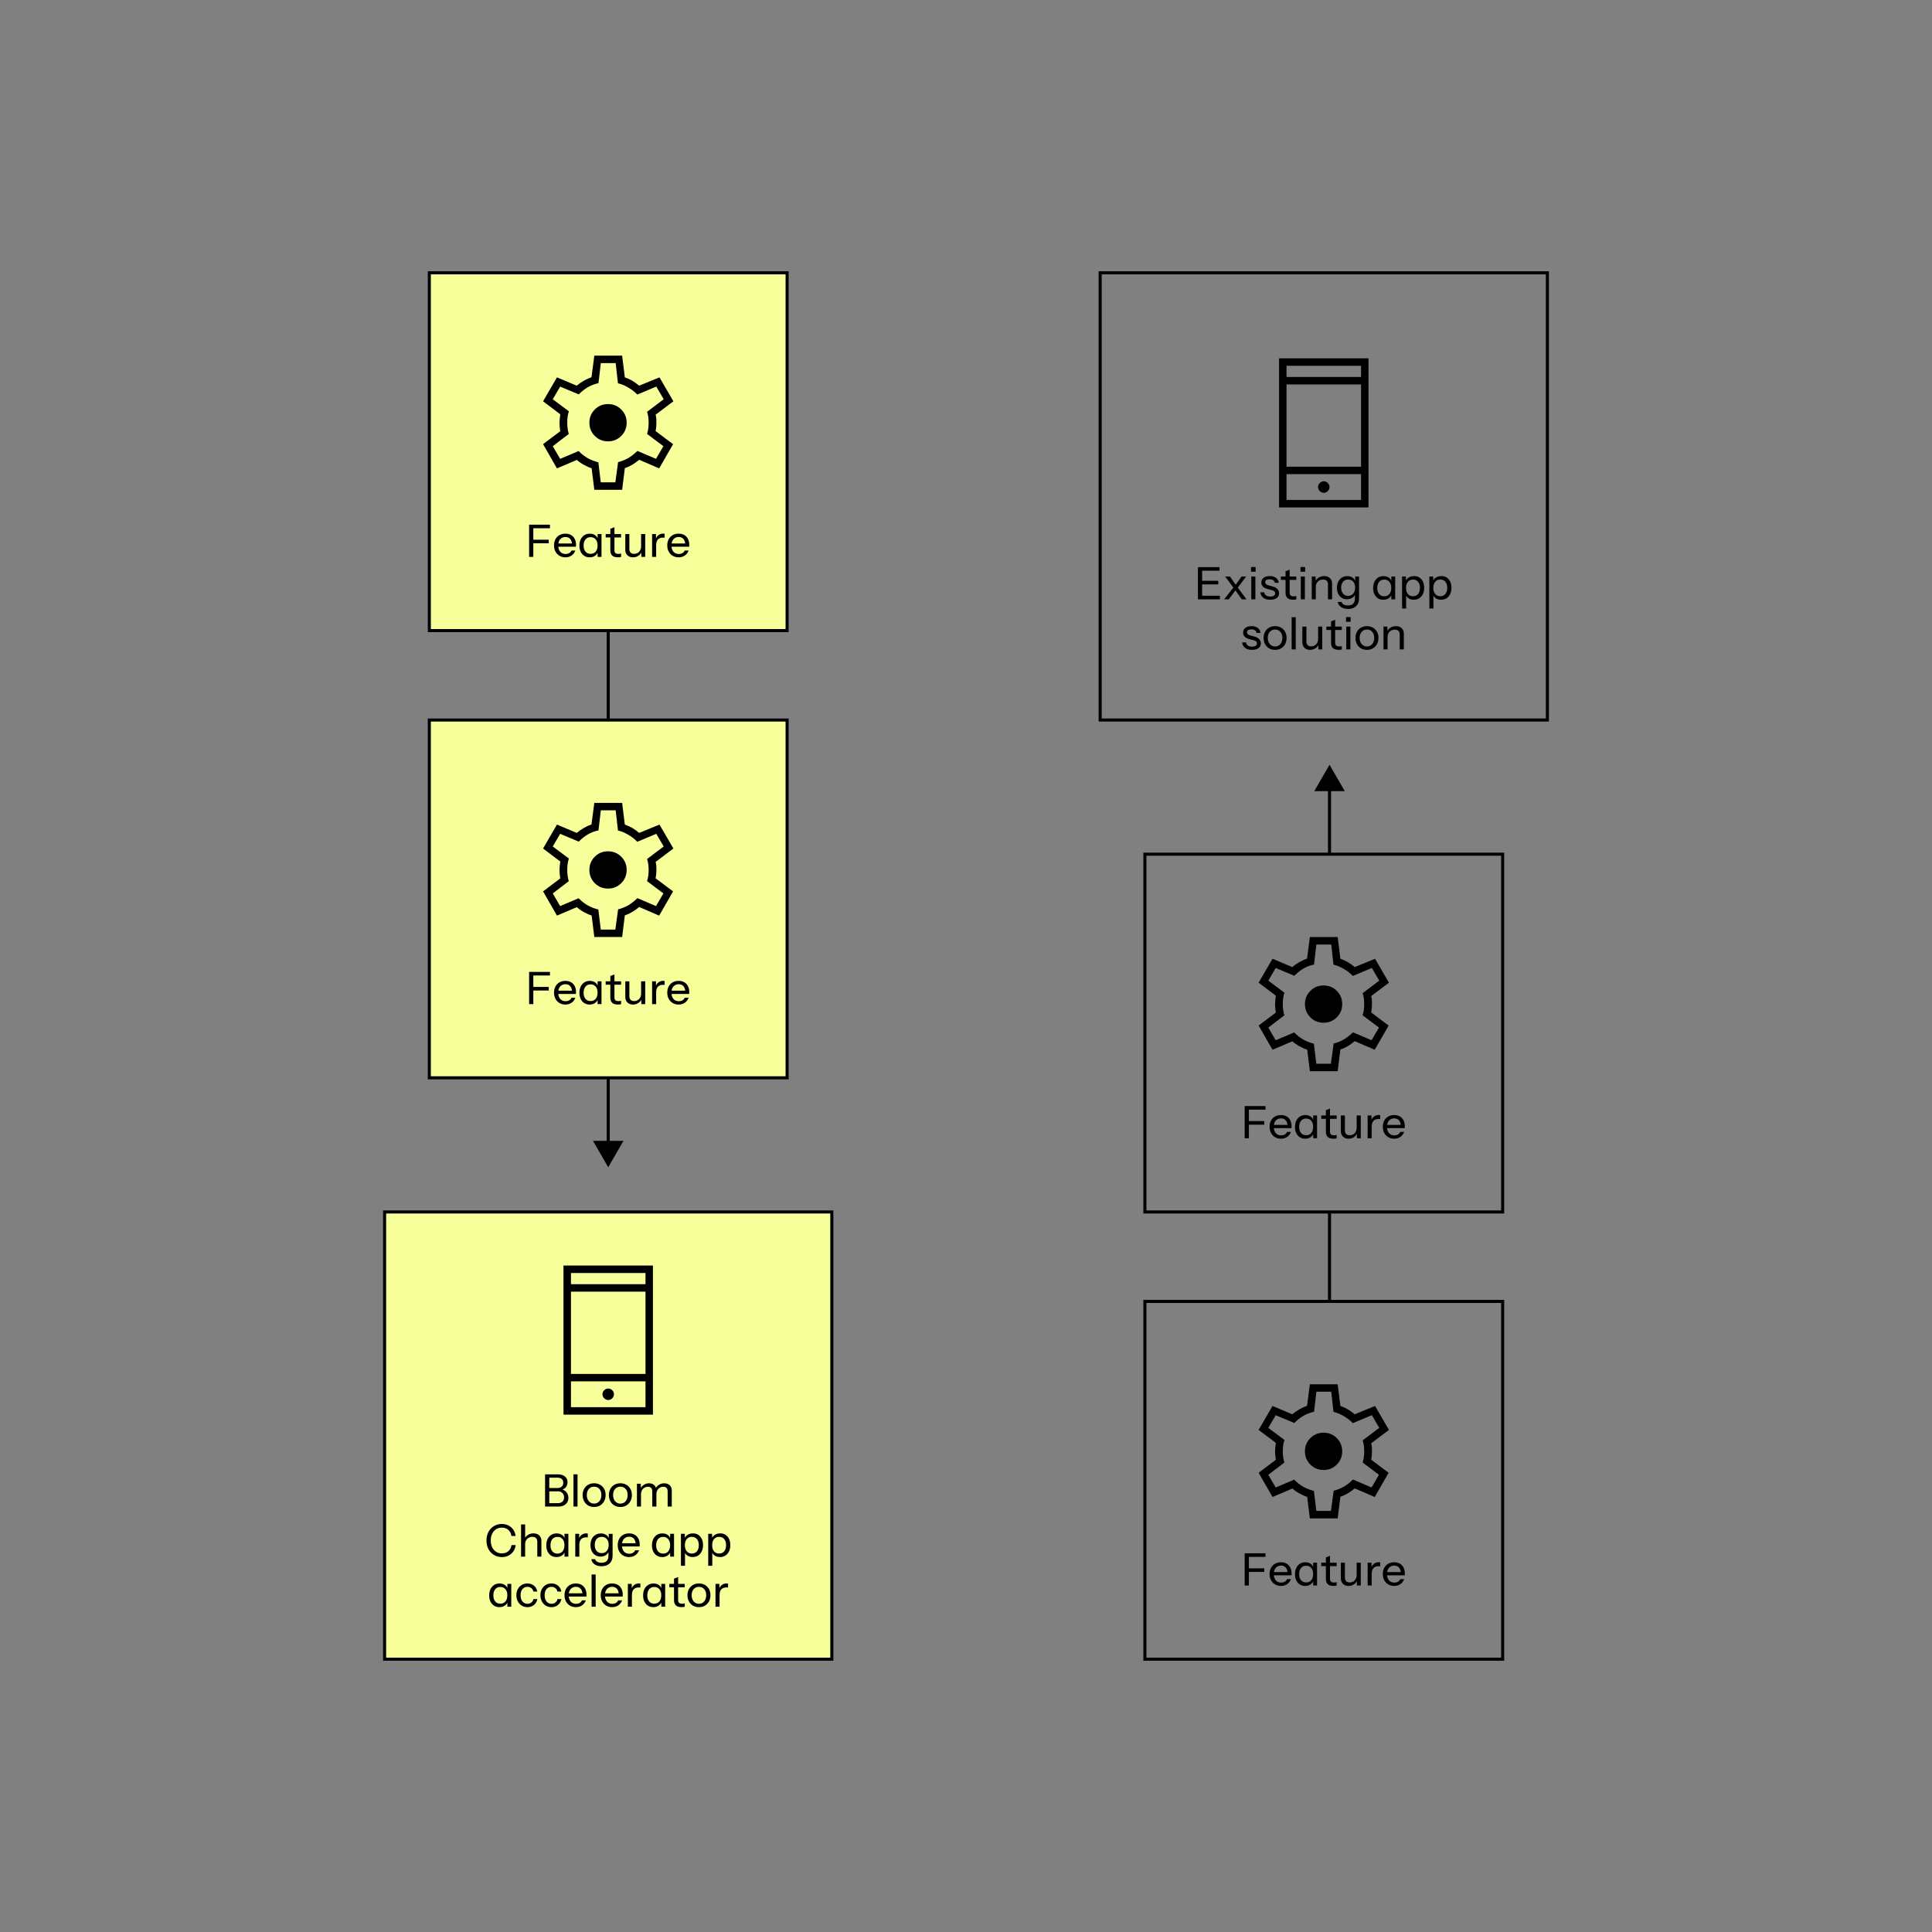 <?xml version="1.0" encoding="UTF-8"?>
<svg xmlns="http://www.w3.org/2000/svg" id="Layer_1" viewBox="0 0 1080 1080">
  <rect x="0" y="0" width="1080" height="1080" fill="#808080" stroke="none"/>
  <defs>
    <style>.cls-1,.cls-2{fill:none;}.cls-2,.cls-3{stroke:#000;stroke-miterlimit:10;stroke-width:1.71px;}.cls-3{fill:#f6ff99;}</style>
  </defs>
  <rect class="cls-3" x="240" y="402.5" width="200" height="200"></rect>
  <rect class="cls-2" x="615" y="152.5" width="250" height="250"></rect>
  <path d="M715,283.64v-83.33h50v83.33h-50ZM719.17,265.05v14.42h41.67v-14.42h-41.67ZM740,275.47c.86,0,1.61-.32,2.25-.96.64-.64.96-1.39.96-2.25s-.32-1.61-.96-2.25c-.64-.64-1.39-.96-2.25-.96s-1.61.32-2.25.96c-.64.64-.96,1.39-.96,2.25s.32,1.61.96,2.25c.64.64,1.39.96,2.25.96ZM719.17,260.89h41.67v-45.99h-41.67s0,45.99,0,45.99ZM719.17,210.73h41.67v-6.25h-41.67v6.25ZM719.17,265.05v14.42-14.42ZM719.17,210.73v-6.25,6.25Z"></path>
  <rect class="cls-1" x="690" y="191.97" width="100" height="100"></rect>
  <path d="M669.65,335.03v-18h2.35v18h-2.35ZM670.83,319.03v-2h10.88v2h-10.88ZM670.83,326.68v-2h10.2v2h-10.2ZM670.83,335.03v-2h11.1v2h-11.1Z"></path>
  <path d="M691.1,329.35l-4.2,5.68h-2.57l5.67-7.3,1.1,1.62ZM694.15,335.03l-4.15-5.88-5.12-6.88h2.65l3.8,5.4,5.45,7.35h-2.62ZM690.15,327.73l3.9-5.45h2.55l-5.27,7.02-1.18-1.58Z"></path>
  <path d="M699.33,319.58v-2.62h2.57v2.62h-2.57ZM699.48,335.03v-12.75h2.28v12.75h-2.28Z"></path>
  <path d="M710.05,335.28c-1.62,0-2.9-.37-3.86-1.1-.96-.73-1.5-1.76-1.64-3.08h2.17c.1.77.44,1.35,1.03,1.76.58.41,1.37.61,2.35.61.87,0,1.54-.16,2.01-.48.47-.32.71-.77.71-1.35,0-.4-.14-.75-.41-1.05-.27-.3-.8-.55-1.59-.75l-2.05-.52c-1.23-.3-2.15-.76-2.76-1.39-.61-.62-.91-1.39-.91-2.29,0-1.12.42-2,1.26-2.65.84-.65,1.99-.97,3.44-.97s2.6.33,3.49,1,1.4,1.59,1.51,2.77h-2.17c-.12-.63-.42-1.12-.91-1.46-.49-.34-1.15-.51-1.99-.51-.78,0-1.39.14-1.83.42-.43.28-.65.69-.65,1.23,0,.42.16.77.47,1.06.32.29.84.54,1.58.74l2.05.55c1.2.3,2.11.78,2.73,1.45.62.67.92,1.46.92,2.38,0,1.15-.44,2.04-1.31,2.67-.88.63-2.09.95-3.64.95Z"></path>
  <path d="M716.03,324.18v-1.9h8.6v1.9h-8.6ZM722.8,335.25c-1.45,0-2.51-.33-3.17-1-.67-.67-1-1.64-1-2.92v-12l2.3-.88v12.88c0,.7.18,1.21.54,1.54.36.32.94.49,1.74.49.32,0,.6-.02.84-.06.24-.04.44-.1.59-.16v1.88c-.17.08-.41.15-.74.19s-.69.06-1.09.06Z"></path>
  <path d="M727,319.58v-2.62h2.57v2.62h-2.57ZM727.15,335.03v-12.75h2.28v12.75h-2.28Z"></path>
  <path d="M733.28,335.03v-12.75h2.17v3h.1v9.75h-2.28ZM742.35,335.03v-8.28c0-.92-.23-1.61-.7-2.07-.47-.47-1.15-.7-2.05-.7-.78,0-1.48.18-2.1.52-.62.35-1.1.84-1.44,1.46-.34.62-.51,1.35-.51,2.16l-.33-3.02c.43-.95,1.09-1.7,1.97-2.25.88-.55,1.89-.82,3.03-.82,1.35,0,2.42.38,3.22,1.15.8.77,1.2,1.77,1.2,3.02v8.83h-2.3Z"></path>
  <path d="M753.53,340.4c-1.57,0-2.86-.36-3.89-1.08-1.02-.72-1.64-1.67-1.84-2.85h2.17c.17.6.55,1.08,1.16,1.44s1.43.54,2.46.54c1.27,0,2.22-.33,2.86-1,.64-.67.96-1.64.96-2.92v-2.73l.25.05c-.27.95-.82,1.71-1.66,2.29s-1.85.86-3.01.86-2.1-.27-2.95-.81c-.85-.54-1.51-1.3-1.98-2.26-.47-.97-.7-2.09-.7-3.38s.24-2.44.73-3.41,1.16-1.73,2.04-2.27,1.9-.81,3.06-.81,2.2.29,3,.86c.8.58,1.33,1.4,1.58,2.46l-.22.03v-3.12h2.17v12.25c0,1.82-.55,3.25-1.66,4.3s-2.62,1.58-4.54,1.58ZM753.62,333.08c1.2,0,2.15-.41,2.85-1.24.7-.83,1.05-1.95,1.05-3.36s-.35-2.5-1.06-3.3c-.71-.8-1.65-1.2-2.84-1.2s-2.15.4-2.85,1.21c-.7.81-1.05,1.92-1.05,3.34s.35,2.51,1.06,3.32c.71.82,1.65,1.23,2.84,1.23Z"></path>
  <path d="M773.3,335.28c-1.15,0-2.15-.28-3.01-.83s-1.53-1.32-2-2.3-.71-2.13-.71-3.45.24-2.5.73-3.5,1.16-1.77,2.02-2.33c.87-.55,1.88-.82,3.05-.82s2.2.29,3.01.86c.81.58,1.35,1.4,1.61,2.46l-.25.03v-3.12h2.17v12.75h-2.17v-2.95l.25.08c-.3.95-.87,1.71-1.7,2.27-.83.57-1.83.85-3,.85ZM773.82,333.33c1.22,0,2.17-.42,2.86-1.25.69-.83,1.04-1.98,1.04-3.45s-.35-2.56-1.05-3.39c-.7-.83-1.66-1.24-2.88-1.24s-2.15.42-2.84,1.25c-.69.83-1.04,1.98-1.04,3.45s.35,2.56,1.04,3.39c.69.82,1.65,1.24,2.86,1.24Z"></path>
  <path d="M790.32,335.25c-1.22,0-2.22-.29-3.02-.86s-1.33-1.4-1.6-2.46l.35-.02v8.25h-2.28v-17.88h2.17v2.95l-.27-.07c.3-.97.88-1.73,1.75-2.29.87-.56,1.89-.84,3.08-.84s2.12.27,2.96.82c.84.55,1.5,1.32,1.96,2.3.47.98.7,2.13.7,3.45s-.24,2.5-.73,3.5-1.16,1.77-2.02,2.33c-.87.55-1.88.82-3.05.82ZM789.9,333.3c1.2,0,2.14-.42,2.83-1.25s1.03-1.98,1.03-3.45-.35-2.56-1.04-3.39c-.69-.83-1.64-1.24-2.84-1.24s-2.15.42-2.85,1.25c-.7.83-1.05,1.98-1.05,3.45s.35,2.56,1.05,3.39c.7.83,1.66,1.24,2.88,1.24Z"></path>
  <path d="M805.57,335.25c-1.22,0-2.22-.29-3.02-.86s-1.33-1.4-1.6-2.46l.35-.02v8.25h-2.28v-17.88h2.17v2.95l-.27-.07c.3-.97.88-1.73,1.75-2.29.87-.56,1.89-.84,3.08-.84s2.12.27,2.96.82c.84.55,1.5,1.32,1.96,2.3.47.98.7,2.13.7,3.45s-.24,2.5-.73,3.5-1.16,1.77-2.02,2.33c-.87.55-1.88.82-3.05.82ZM805.15,333.3c1.2,0,2.14-.42,2.83-1.25s1.03-1.98,1.03-3.45-.35-2.56-1.04-3.39c-.69-.83-1.64-1.24-2.84-1.24s-2.15.42-2.85,1.25c-.7.83-1.05,1.98-1.05,3.45s.35,2.56,1.05,3.39c.7.83,1.66,1.24,2.88,1.24Z"></path>
  <path d="M699.86,363.28c-1.62,0-2.9-.37-3.86-1.1-.96-.73-1.5-1.76-1.64-3.08h2.17c.1.77.44,1.35,1.03,1.76.58.41,1.37.61,2.35.61.87,0,1.54-.16,2.01-.48.47-.32.71-.77.71-1.35,0-.4-.14-.75-.41-1.05-.27-.3-.8-.55-1.59-.75l-2.05-.52c-1.23-.3-2.15-.76-2.76-1.39-.61-.62-.91-1.39-.91-2.29,0-1.12.42-2,1.26-2.65.84-.65,1.99-.97,3.44-.97s2.6.33,3.49,1,1.4,1.59,1.51,2.77h-2.17c-.12-.63-.42-1.12-.91-1.46-.49-.34-1.15-.51-1.99-.51-.78,0-1.39.14-1.83.42-.43.28-.65.69-.65,1.23,0,.42.16.77.47,1.06.32.29.84.54,1.58.74l2.05.55c1.2.3,2.11.78,2.73,1.45.62.67.92,1.46.92,2.38,0,1.15-.44,2.04-1.31,2.67-.88.63-2.09.95-3.64.95Z"></path>
  <path d="M712.79,363.28c-1.28,0-2.41-.29-3.38-.86-.97-.57-1.72-1.37-2.25-2.38-.53-1.01-.8-2.15-.8-3.44s.27-2.42.81-3.4,1.29-1.76,2.25-2.33c.96-.57,2.08-.85,3.36-.85s2.41.28,3.38.85c.97.57,1.72,1.34,2.25,2.33s.8,2.12.8,3.4-.27,2.43-.81,3.44c-.54,1.01-1.29,1.8-2.25,2.38-.96.58-2.08.86-3.36.86ZM712.79,361.37c.82,0,1.53-.2,2.14-.61.61-.41,1.08-.97,1.41-1.69.33-.72.5-1.55.5-2.5,0-1.42-.37-2.55-1.11-3.39-.74-.84-1.72-1.26-2.94-1.26s-2.18.42-2.94,1.26c-.76.84-1.14,1.97-1.14,3.39,0,.95.17,1.78.51,2.5.34.72.82,1.28,1.43,1.69.61.41,1.32.61,2.14.61Z"></path>
  <path d="M722.04,363.03v-18h2.28v18h-2.28Z"></path>
  <path d="M732.29,363.28c-.83,0-1.58-.18-2.22-.53-.65-.35-1.15-.84-1.51-1.47s-.54-1.36-.54-2.18v-8.82h2.27v8.27c0,.92.23,1.61.69,2.07.46.47,1.1.7,1.94.7.77,0,1.44-.17,2.03-.52.58-.35,1.05-.84,1.39-1.48.34-.63.51-1.35.51-2.15l.33,3.02c-.42.95-1.06,1.7-1.92,2.25-.87.55-1.85.83-2.95.83ZM736.96,363.03v-3h-.12v-9.75h2.3v12.75h-2.18Z"></path>
  <path d="M741.46,352.18v-1.9h8.6v1.9h-8.6ZM748.24,363.25c-1.45,0-2.51-.33-3.17-1-.67-.67-1-1.64-1-2.92v-12l2.3-.88v12.88c0,.7.18,1.21.54,1.54.36.32.94.49,1.74.49.32,0,.6-.02.84-.06.24-.04.44-.1.59-.16v1.88c-.17.08-.41.15-.74.19s-.69.06-1.09.06Z"></path>
  <path d="M752.44,347.58v-2.62h2.57v2.62h-2.57ZM752.59,363.03v-12.75h2.28v12.75h-2.28Z"></path>
  <path d="M764.14,363.28c-1.28,0-2.41-.29-3.38-.86-.97-.57-1.72-1.37-2.25-2.38-.53-1.01-.8-2.15-.8-3.44s.27-2.42.81-3.4,1.29-1.76,2.25-2.33c.96-.57,2.08-.85,3.36-.85s2.41.28,3.38.85c.97.57,1.72,1.34,2.25,2.33s.8,2.12.8,3.4-.27,2.43-.81,3.44c-.54,1.01-1.29,1.8-2.25,2.38-.96.58-2.08.86-3.36.86ZM764.14,361.37c.82,0,1.53-.2,2.14-.61.61-.41,1.08-.97,1.41-1.69.33-.72.5-1.55.5-2.5,0-1.42-.37-2.55-1.11-3.39-.74-.84-1.72-1.26-2.94-1.26s-2.18.42-2.94,1.26c-.76.84-1.14,1.97-1.14,3.39,0,.95.17,1.78.51,2.5.34.72.82,1.28,1.43,1.69.61.41,1.32.61,2.14.61Z"></path>
  <path d="M773.39,363.03v-12.75h2.17v3h.1v9.75h-2.28ZM782.46,363.03v-8.28c0-.92-.23-1.61-.7-2.07-.47-.47-1.15-.7-2.05-.7-.78,0-1.48.18-2.1.52-.62.35-1.1.84-1.44,1.46-.34.62-.51,1.35-.51,2.16l-.33-3.02c.43-.95,1.09-1.7,1.97-2.25.88-.55,1.89-.82,3.03-.82,1.35,0,2.42.38,3.22,1.15.8.77,1.2,1.77,1.2,3.02v8.83h-2.3Z"></path>
  <rect class="cls-3" x="215" y="677.5" width="250" height="250"></rect>
  <path d="M315,790.78v-83.33h50v83.33h-50ZM319.17,772.19v14.42h41.67v-14.42h-41.67ZM340,782.61c.86,0,1.61-.32,2.25-.96.64-.64.96-1.39.96-2.25s-.32-1.61-.96-2.25c-.64-.64-1.39-.96-2.25-.96s-1.61.32-2.25.96c-.64.64-.96,1.39-.96,2.25s.32,1.61.96,2.25c.64.64,1.39.96,2.25.96ZM319.17,768.03h41.67v-45.99h-41.67s0,45.99,0,45.99ZM319.17,717.86h41.67v-6.25h-41.67v6.25ZM319.17,772.19v14.42-14.42ZM319.17,717.86v-6.25,6.25Z"></path>
  <rect class="cls-1" x="290" y="699.11" width="100" height="100"></rect>
  <path d="M304.7,842.16v-18h2.35v18h-2.35ZM306.35,842.16v-1.88h5.57c1.05,0,1.88-.29,2.49-.86.61-.57.91-1.35.91-2.34,0-1.05-.32-1.88-.96-2.5-.64-.62-1.51-.92-2.61-.92h-5.4v-1.85h5.12c1.08,0,1.92-.26,2.51-.77s.89-1.25.89-2.2c0-.9-.28-1.59-.84-2.07-.56-.48-1.37-.73-2.44-.73h-5.25v-1.88h5.55c1.63,0,2.93.4,3.9,1.19s1.45,1.86,1.45,3.21c0,.87-.2,1.63-.59,2.29-.39.66-.93,1.17-1.6,1.54s-1.45.55-2.31.55l.12-.52c.92,0,1.74.21,2.48.64.73.43,1.32,1.01,1.75,1.75.43.74.65,1.59.65,2.54s-.23,1.81-.69,2.54-1.1,1.29-1.94,1.69-1.8.6-2.9.6h-5.88Z"></path>
  <path d="M320.57,842.16v-18h2.28v18h-2.28Z"></path>
  <path d="M332.12,842.41c-1.28,0-2.41-.29-3.38-.86-.97-.57-1.72-1.37-2.25-2.38-.53-1.01-.8-2.15-.8-3.44s.27-2.42.81-3.4c.54-.98,1.29-1.76,2.25-2.32s2.08-.85,3.36-.85,2.41.28,3.38.85,1.72,1.34,2.25,2.32c.53.98.8,2.12.8,3.4s-.27,2.43-.81,3.44c-.54,1.01-1.29,1.8-2.25,2.38-.96.58-2.08.86-3.36.86ZM332.12,840.51c.82,0,1.53-.2,2.14-.61.61-.41,1.08-.97,1.41-1.69.33-.72.5-1.55.5-2.5,0-1.42-.37-2.55-1.11-3.39-.74-.84-1.72-1.26-2.94-1.26s-2.18.42-2.94,1.26c-.76.84-1.14,1.97-1.14,3.39,0,.95.17,1.78.51,2.5.34.72.82,1.28,1.43,1.69.61.41,1.32.61,2.14.61Z"></path>
  <path d="M346.8,842.41c-1.28,0-2.41-.29-3.38-.86-.97-.57-1.72-1.37-2.25-2.38-.53-1.01-.8-2.15-.8-3.44s.27-2.42.81-3.4c.54-.98,1.29-1.76,2.25-2.32s2.08-.85,3.36-.85,2.41.28,3.38.85,1.72,1.34,2.25,2.32c.53.98.8,2.12.8,3.4s-.27,2.43-.81,3.44c-.54,1.01-1.29,1.8-2.25,2.38-.96.58-2.08.86-3.36.86ZM346.8,840.51c.82,0,1.53-.2,2.14-.61.61-.41,1.08-.97,1.41-1.69.33-.72.5-1.55.5-2.5,0-1.42-.37-2.55-1.11-3.39-.74-.84-1.72-1.26-2.94-1.26s-2.18.42-2.94,1.26c-.76.84-1.14,1.97-1.14,3.39,0,.95.17,1.78.51,2.5.34.72.82,1.28,1.43,1.69.61.41,1.32.61,2.14.61Z"></path>
  <path d="M356.05,842.16v-12.75h2.17v3h.1v9.75h-2.28ZM364.62,842.16v-8.4c0-.9-.21-1.57-.62-2-.42-.43-1.02-.65-1.8-.65-.72,0-1.37.18-1.96.53-.59.35-1.06.83-1.4,1.45-.34.62-.51,1.33-.51,2.15l-.33-3c.43-.95,1.08-1.7,1.94-2.25.86-.55,1.8-.82,2.84-.82,1.25,0,2.25.37,3.01,1.1.76.73,1.14,1.7,1.14,2.9v9h-2.3ZM373.22,842.16v-8.4c0-.9-.21-1.57-.62-2-.42-.43-1.02-.65-1.8-.65-.72,0-1.37.18-1.96.53-.59.35-1.06.83-1.4,1.45-.34.62-.51,1.33-.51,2.15l-.5-3c.43-.95,1.09-1.7,1.98-2.25.88-.55,1.85-.82,2.9-.82,1.27,0,2.29.37,3.06,1.1.78.73,1.16,1.72,1.16,2.95v8.95h-2.3Z"></path>
  <path d="M280.55,870.41c-1.25,0-2.4-.23-3.45-.69-1.05-.46-1.96-1.1-2.74-1.93-.78-.82-1.37-1.8-1.79-2.94-.42-1.13-.62-2.38-.62-3.72s.21-2.58.62-3.7c.42-1.12,1.01-2.09,1.78-2.91.77-.82,1.67-1.47,2.72-1.92s2.2-.69,3.45-.69c1.38,0,2.62.28,3.71.84,1.09.56,1.99,1.34,2.69,2.34.7,1,1.13,2.18,1.3,3.52h-2.33c-.2-1.45-.78-2.59-1.74-3.41-.96-.83-2.16-1.24-3.61-1.24-1.23,0-2.32.3-3.25.9-.93.6-1.66,1.44-2.18,2.51s-.77,2.33-.77,3.76.26,2.71.77,3.79c.52,1.08,1.24,1.92,2.18,2.53.93.61,2.02.91,3.25.91,1.47,0,2.68-.42,3.65-1.25.97-.83,1.54-1.97,1.73-3.4h2.35c-.17,1.35-.6,2.53-1.31,3.54-.71,1.01-1.61,1.79-2.7,2.34-1.09.55-2.33.83-3.71.83Z"></path>
  <path d="M291.28,870.16v-18h2.28v18h-2.28ZM300.35,870.16v-8.27c0-.92-.23-1.61-.7-2.08-.47-.47-1.15-.7-2.05-.7-.78,0-1.48.18-2.1.53-.62.35-1.1.84-1.44,1.46-.34.62-.51,1.35-.51,2.16l-.33-3.03c.43-.95,1.09-1.7,1.97-2.25.88-.55,1.89-.82,3.03-.82,1.35,0,2.42.38,3.22,1.15.8.77,1.2,1.77,1.2,3.02v8.83h-2.3Z"></path>
  <path d="M311.1,870.41c-1.15,0-2.15-.27-3.01-.83-.86-.55-1.53-1.32-2-2.3s-.71-2.13-.71-3.45.24-2.5.73-3.5,1.16-1.77,2.02-2.32c.87-.55,1.88-.83,3.05-.83s2.2.29,3.01.86c.81.58,1.35,1.4,1.61,2.46l-.25.02v-3.12h2.17v12.75h-2.17v-2.95l.25.08c-.3.95-.87,1.71-1.7,2.27-.83.57-1.83.85-3,.85ZM311.63,868.46c1.22,0,2.17-.42,2.86-1.25.69-.83,1.04-1.98,1.04-3.45s-.35-2.56-1.05-3.39-1.66-1.24-2.88-1.24-2.15.42-2.84,1.25-1.04,1.98-1.04,3.45.35,2.56,1.04,3.39c.69.82,1.65,1.24,2.86,1.24Z"></path>
  <path d="M321.58,870.16v-12.75h2.17v3.2h.1v9.55h-2.28ZM323.85,863.51l-.33-3.03c.3-1.08.83-1.91,1.59-2.47.76-.57,1.64-.85,2.64-.85.4,0,.68.03.83.1v2.2c-.08-.03-.2-.05-.35-.06-.15,0-.33-.01-.55-.01-1.25,0-2.2.35-2.85,1.05-.65.7-.97,1.73-.97,3.08Z"></path>
  <path d="M336.25,875.54c-1.57,0-2.86-.36-3.89-1.08-1.02-.72-1.64-1.67-1.84-2.85h2.17c.17.6.55,1.08,1.16,1.44s1.43.54,2.46.54c1.27,0,2.22-.33,2.86-1s.96-1.64.96-2.92v-2.73l.25.05c-.27.95-.82,1.71-1.66,2.29-.84.58-1.85.86-3.01.86s-2.1-.27-2.95-.81c-.85-.54-1.51-1.3-1.98-2.26-.47-.97-.7-2.09-.7-3.38s.24-2.44.73-3.41,1.16-1.73,2.04-2.27c.88-.54,1.9-.81,3.06-.81s2.2.29,3,.86c.8.58,1.33,1.4,1.58,2.46l-.22.02v-3.12h2.17v12.25c0,1.82-.55,3.25-1.66,4.3-1.11,1.05-2.62,1.58-4.54,1.58ZM336.35,868.21c1.2,0,2.15-.41,2.85-1.24.7-.83,1.05-1.95,1.05-3.36s-.35-2.5-1.06-3.3c-.71-.8-1.65-1.2-2.84-1.2s-2.15.4-2.85,1.21-1.05,1.92-1.05,3.34.35,2.51,1.06,3.32c.71.82,1.65,1.23,2.84,1.23Z"></path>
  <path d="M351.65,870.41c-1.25,0-2.35-.29-3.31-.86-.96-.57-1.71-1.36-2.24-2.36s-.8-2.15-.8-3.45.27-2.45.8-3.44c.53-.99,1.28-1.76,2.24-2.31.96-.55,2.07-.82,3.34-.82,1.2,0,2.25.26,3.14.77s1.58,1.25,2.06,2.19c.48.94.72,2.05.72,3.31,0,.18,0,.35-.01.51,0,.16-.03.34-.06.54h-10.62v-1.82h9.1l-.65.85c0-1.45-.32-2.56-.97-3.33s-1.56-1.15-2.72-1.15-2.19.42-2.93,1.26c-.73.84-1.1,1.99-1.1,3.44s.37,2.65,1.1,3.51,1.73,1.29,3,1.29c.78,0,1.47-.17,2.05-.5.58-.33,1.01-.81,1.27-1.43h2.17c-.42,1.17-1.11,2.09-2.09,2.78-.98.68-2.14,1.02-3.49,1.02Z"></path>
  <path d="M370.17,870.41c-1.15,0-2.15-.27-3.01-.83-.86-.55-1.53-1.32-2-2.3s-.71-2.13-.71-3.45.24-2.5.73-3.5,1.16-1.77,2.02-2.32c.87-.55,1.88-.83,3.05-.83s2.2.29,3.01.86c.81.58,1.35,1.4,1.61,2.46l-.25.02v-3.12h2.17v12.75h-2.17v-2.95l.25.08c-.3.95-.87,1.71-1.7,2.27-.83.57-1.83.85-3,.85ZM370.7,868.46c1.22,0,2.17-.42,2.86-1.25.69-.83,1.04-1.98,1.04-3.45s-.35-2.56-1.05-3.39-1.66-1.24-2.88-1.24-2.15.42-2.84,1.25-1.04,1.98-1.04,3.45.35,2.56,1.04,3.39c.69.82,1.65,1.24,2.86,1.24Z"></path>
  <path d="M387.2,870.39c-1.22,0-2.22-.29-3.02-.86-.8-.57-1.33-1.4-1.6-2.46l.35-.02v8.25h-2.28v-17.88h2.17v2.95l-.27-.07c.3-.97.88-1.73,1.75-2.29.87-.56,1.89-.84,3.08-.84s2.12.27,2.96.82c.84.55,1.5,1.32,1.96,2.3.47.98.7,2.13.7,3.45s-.24,2.5-.73,3.5-1.16,1.78-2.02,2.33c-.87.55-1.88.83-3.05.83ZM386.77,868.44c1.2,0,2.14-.42,2.83-1.25.68-.83,1.03-1.98,1.03-3.45s-.35-2.56-1.04-3.39c-.69-.83-1.64-1.24-2.84-1.24s-2.15.42-2.85,1.25c-.7.83-1.05,1.98-1.05,3.45s.35,2.56,1.05,3.39c.7.82,1.66,1.24,2.88,1.24Z"></path>
  <path d="M402.45,870.39c-1.22,0-2.22-.29-3.02-.86-.8-.57-1.33-1.4-1.6-2.46l.35-.02v8.25h-2.28v-17.88h2.17v2.95l-.27-.07c.3-.97.88-1.73,1.75-2.29.87-.56,1.89-.84,3.08-.84s2.12.27,2.96.82c.84.55,1.5,1.32,1.96,2.3.47.98.7,2.13.7,3.45s-.24,2.5-.73,3.5-1.16,1.78-2.02,2.33c-.87.55-1.88.83-3.05.83ZM402.02,868.44c1.2,0,2.14-.42,2.83-1.25.68-.83,1.03-1.98,1.03-3.45s-.35-2.56-1.04-3.39c-.69-.83-1.64-1.24-2.84-1.24s-2.15.42-2.85,1.25c-.7.83-1.05,1.98-1.05,3.45s.35,2.56,1.05,3.39c.7.82,1.66,1.24,2.88,1.24Z"></path>
  <path d="M279.18,898.41c-1.15,0-2.15-.27-3.01-.83-.86-.55-1.53-1.32-2-2.3s-.71-2.13-.71-3.45.24-2.5.73-3.5,1.16-1.77,2.02-2.32c.87-.55,1.88-.83,3.05-.83s2.2.29,3.01.86c.81.58,1.35,1.4,1.61,2.46l-.25.02v-3.12h2.17v12.75h-2.17v-2.95l.25.08c-.3.95-.87,1.71-1.7,2.27-.83.57-1.83.85-3,.85ZM279.7,896.46c1.22,0,2.17-.42,2.86-1.25.69-.83,1.04-1.98,1.04-3.45s-.35-2.56-1.05-3.39-1.66-1.24-2.88-1.24-2.15.42-2.84,1.25-1.04,1.98-1.04,3.45.35,2.56,1.04,3.39c.69.82,1.65,1.24,2.86,1.24Z"></path>
  <path d="M294.83,898.41c-1.2,0-2.26-.29-3.19-.86-.92-.57-1.65-1.37-2.19-2.38-.53-1.01-.8-2.15-.8-3.44s.27-2.42.8-3.4c.53-.98,1.26-1.76,2.19-2.32.93-.57,1.98-.85,3.16-.85.97,0,1.84.19,2.62.56.78.38,1.43.9,1.94,1.59.51.68.83,1.48.96,2.38h-2.15c-.17-.78-.54-1.42-1.12-1.9-.58-.48-1.32-.73-2.2-.73-.78,0-1.46.19-2.04.58-.58.38-1.02.93-1.34,1.64-.32.71-.47,1.53-.47,2.46s.16,1.78.47,2.5c.32.72.77,1.28,1.35,1.68.58.4,1.27.6,2.05.6.87,0,1.6-.24,2.19-.73.59-.48.97-1.12,1.14-1.9h2.15c-.15.9-.49,1.69-1.01,2.38-.52.68-1.17,1.21-1.94,1.59s-1.62.56-2.58.56Z"></path>
  <path d="M308.27,898.41c-1.2,0-2.26-.29-3.19-.86-.92-.57-1.65-1.37-2.19-2.38-.53-1.01-.8-2.15-.8-3.44s.27-2.42.8-3.4c.53-.98,1.26-1.76,2.19-2.32.93-.57,1.98-.85,3.16-.85.97,0,1.84.19,2.62.56.78.38,1.43.9,1.94,1.59.51.68.83,1.48.96,2.38h-2.15c-.17-.78-.54-1.42-1.12-1.9-.58-.48-1.32-.73-2.2-.73-.78,0-1.46.19-2.04.58-.58.38-1.02.93-1.34,1.64-.32.71-.47,1.53-.47,2.46s.16,1.78.47,2.5c.32.72.77,1.28,1.35,1.68.58.4,1.27.6,2.05.6.87,0,1.6-.24,2.19-.73.59-.48.97-1.12,1.14-1.9h2.15c-.15.9-.49,1.69-1.01,2.38-.52.68-1.17,1.21-1.94,1.59s-1.62.56-2.58.56Z"></path>
  <path d="M321.9,898.41c-1.25,0-2.35-.29-3.31-.86-.96-.57-1.71-1.36-2.24-2.36s-.8-2.15-.8-3.45.27-2.45.8-3.44c.53-.99,1.28-1.76,2.24-2.31.96-.55,2.07-.82,3.34-.82,1.2,0,2.25.26,3.14.77s1.58,1.25,2.06,2.19c.48.94.72,2.05.72,3.31,0,.18,0,.35-.01.51,0,.16-.03.34-.06.54h-10.62v-1.82h9.1l-.65.85c0-1.45-.32-2.56-.97-3.33s-1.56-1.15-2.72-1.15-2.19.42-2.93,1.26c-.73.84-1.1,1.99-1.1,3.44s.37,2.65,1.1,3.51,1.73,1.29,3,1.29c.78,0,1.47-.17,2.05-.5.58-.33,1.01-.81,1.27-1.43h2.17c-.42,1.17-1.11,2.09-2.09,2.78-.98.68-2.14,1.02-3.49,1.02Z"></path>
  <path d="M330.7,898.16v-18h2.28v18h-2.28Z"></path>
  <path d="M342.17,898.41c-1.25,0-2.35-.29-3.31-.86-.96-.57-1.71-1.36-2.24-2.36s-.8-2.15-.8-3.45.27-2.45.8-3.44c.53-.99,1.28-1.76,2.24-2.31.96-.55,2.07-.82,3.34-.82,1.2,0,2.25.26,3.14.77s1.58,1.25,2.06,2.19c.48.94.72,2.05.72,3.31,0,.18,0,.35-.01.51,0,.16-.03.34-.06.54h-10.62v-1.82h9.1l-.65.85c0-1.45-.32-2.56-.97-3.33s-1.56-1.15-2.72-1.15-2.19.42-2.93,1.26c-.73.84-1.1,1.99-1.1,3.44s.37,2.65,1.1,3.51,1.73,1.29,3,1.29c.78,0,1.47-.17,2.05-.5.58-.33,1.01-.81,1.27-1.43h2.17c-.42,1.17-1.11,2.09-2.09,2.78-.98.68-2.14,1.02-3.49,1.02Z"></path>
  <path d="M350.97,898.16v-12.75h2.17v3.2h.1v9.55h-2.28ZM353.25,891.51l-.33-3.03c.3-1.08.83-1.91,1.59-2.47.76-.57,1.64-.85,2.64-.85.4,0,.68.03.83.1v2.2c-.08-.03-.2-.05-.35-.06-.15,0-.33-.01-.55-.01-1.25,0-2.2.35-2.85,1.05-.65.7-.97,1.73-.97,3.08Z"></path>
  <path d="M365.22,898.41c-1.15,0-2.15-.27-3.01-.83-.86-.55-1.53-1.32-2-2.3s-.71-2.13-.71-3.45.24-2.5.73-3.5,1.16-1.77,2.02-2.32c.87-.55,1.88-.83,3.05-.83s2.2.29,3.01.86c.81.58,1.35,1.4,1.61,2.46l-.25.02v-3.12h2.17v12.75h-2.17v-2.95l.25.08c-.3.95-.87,1.71-1.7,2.27-.83.57-1.83.85-3,.85ZM365.75,896.46c1.22,0,2.17-.42,2.86-1.25.69-.83,1.04-1.98,1.04-3.45s-.35-2.56-1.05-3.39-1.66-1.24-2.88-1.24-2.15.42-2.84,1.25-1.04,1.98-1.04,3.45.35,2.56,1.04,3.39c.69.82,1.65,1.24,2.86,1.24Z"></path>
  <path d="M374.17,887.31v-1.9h8.6v1.9h-8.6ZM380.95,898.39c-1.45,0-2.51-.33-3.17-1-.67-.67-1-1.64-1-2.93v-12l2.3-.88v12.88c0,.7.18,1.21.54,1.54.36.33.94.49,1.74.49.32,0,.6-.02.84-.06.24-.04.44-.1.59-.16v1.88c-.17.08-.41.15-.74.19-.33.04-.69.06-1.09.06Z"></path>
  <path d="M390.72,898.41c-1.28,0-2.41-.29-3.38-.86-.97-.57-1.72-1.37-2.25-2.38-.53-1.01-.8-2.15-.8-3.44s.27-2.42.81-3.4c.54-.98,1.29-1.76,2.25-2.32s2.08-.85,3.36-.85,2.41.28,3.38.85,1.72,1.34,2.25,2.32c.53.98.8,2.12.8,3.4s-.27,2.43-.81,3.44c-.54,1.01-1.29,1.8-2.25,2.38-.96.58-2.08.86-3.36.86ZM390.72,896.51c.82,0,1.53-.2,2.14-.61.61-.41,1.08-.97,1.41-1.69.33-.72.5-1.55.5-2.5,0-1.42-.37-2.55-1.11-3.39-.74-.84-1.72-1.26-2.94-1.26s-2.18.42-2.94,1.26c-.76.84-1.14,1.97-1.14,3.39,0,.95.17,1.78.51,2.5.34.72.82,1.28,1.43,1.69.61.41,1.32.61,2.14.61Z"></path>
  <path d="M399.97,898.16v-12.75h2.17v3.2h.1v9.55h-2.28ZM402.25,891.51l-.33-3.03c.3-1.08.83-1.91,1.59-2.47.76-.57,1.64-.85,2.64-.85.4,0,.68.03.83.1v2.2c-.08-.03-.2-.05-.35-.06-.15,0-.33-.01-.55-.01-1.25,0-2.2.35-2.85,1.05-.65.7-.97,1.73-.97,3.08Z"></path>
  <path d="M332.23,523.8l-1.51-12.05c-1.33-.4-2.77-1.03-4.31-1.89-1.55-.86-2.86-1.78-3.95-2.76l-11.11,4.73-7.77-13.54,9.61-7.24c-.12-.75-.22-1.53-.3-2.33-.08-.8-.12-1.57-.12-2.33,0-.7.04-1.44.12-2.21.08-.77.18-1.64.3-2.61l-9.61-7.24,7.77-13.38,11.03,4.65c1.24-1.04,2.59-1.97,4.04-2.8,1.45-.83,2.85-1.48,4.22-1.93l1.59-12.05h15.55l1.51,12.13c1.6.56,3.01,1.2,4.23,1.93,1.23.73,2.49,1.63,3.79,2.72l11.35-4.65,7.77,13.38-9.93,7.48c.23.86.36,1.65.39,2.37.03.72.04,1.43.04,2.13,0,.65-.03,1.33-.08,2.05-.05.72-.18,1.59-.37,2.61l9.77,7.32-7.77,13.54-11.17-4.81c-1.3,1.09-2.6,2.02-3.92,2.8-1.31.78-2.68,1.4-4.1,1.85l-1.51,12.13h-15.55ZM335.83,519.63h8.15l1.54-11.28c2.1-.56,3.99-1.32,5.67-2.29,1.68-.97,3.39-2.3,5.13-3.99l10.39,4.43,4.14-7.08-9.12-6.85c.35-1.19.58-2.28.69-3.27.11-1,.17-2,.17-3,0-1.06-.06-2.06-.17-3-.11-.94-.34-1.98-.69-3.11l9.28-7.01-4.14-7.08-10.63,4.46c-1.26-1.38-2.92-2.68-4.97-3.89-2.05-1.21-4-2.01-5.83-2.41l-1.27-11.28h-8.31l-1.3,11.2c-2.1.45-4.03,1.17-5.79,2.17-1.76,1-3.51,2.36-5.25,4.11l-10.39-4.35-4.14,7.08,9.04,6.75c-.35.93-.59,1.95-.73,3.04-.14,1.1-.21,2.23-.21,3.41,0,1.06.07,2.11.21,3.15.14,1.04.36,2.06.65,3.04l-8.96,6.85,4.14,7.08,10.31-4.38c1.63,1.65,3.33,2.97,5.09,3.97,1.76,1,3.74,1.77,5.95,2.33l1.35,11.2ZM339.89,496.72c2.91,0,5.37-1.01,7.39-3.03s3.03-4.48,3.03-7.39-1.01-5.37-3.03-7.39c-2.02-2.02-4.48-3.03-7.39-3.03s-5.39,1.01-7.4,3.03c-2.01,2.02-3.02,4.48-3.02,7.39s1.01,5.37,3.02,7.39c2.01,2.02,4.48,3.03,7.4,3.03Z"></path>
  <rect class="cls-1" x="290" y="436.3" width="100" height="100"></rect>
  <path d="M295.78,561.3v-18h2.35v18h-2.35ZM296.95,545.3v-2h10.48v2h-10.48ZM296.95,553.7v-2h9.8v2h-9.8Z"></path>
  <path d="M316.05,561.55c-1.25,0-2.35-.29-3.31-.86-.96-.57-1.71-1.36-2.24-2.36s-.8-2.15-.8-3.45.27-2.45.8-3.44c.53-.99,1.28-1.76,2.24-2.31.96-.55,2.07-.82,3.34-.82,1.2,0,2.25.26,3.14.77s1.58,1.25,2.06,2.19c.48.94.72,2.05.72,3.31,0,.18,0,.35-.01.51,0,.16-.03.34-.06.54h-10.62v-1.82h9.1l-.65.85c0-1.45-.32-2.56-.97-3.33s-1.56-1.15-2.72-1.15-2.19.42-2.93,1.26c-.73.84-1.1,1.99-1.1,3.44s.37,2.65,1.1,3.51,1.73,1.29,3,1.29c.78,0,1.47-.17,2.05-.5.58-.33,1.01-.81,1.27-1.43h2.17c-.42,1.17-1.11,2.09-2.09,2.78-.98.68-2.14,1.02-3.49,1.02Z"></path>
  <path d="M329.62,561.55c-1.15,0-2.15-.27-3.01-.83-.86-.55-1.53-1.32-2-2.3s-.71-2.13-.71-3.45.24-2.5.73-3.5,1.16-1.77,2.02-2.32c.87-.55,1.88-.83,3.05-.83s2.2.29,3.01.86c.81.58,1.35,1.4,1.61,2.46l-.25.02v-3.12h2.17v12.75h-2.17v-2.95l.25.08c-.3.95-.87,1.71-1.7,2.27-.83.57-1.83.85-3,.85ZM330.15,559.6c1.22,0,2.17-.42,2.86-1.25.69-.83,1.04-1.98,1.04-3.45s-.35-2.56-1.05-3.39-1.66-1.24-2.88-1.24-2.15.42-2.84,1.25-1.04,1.98-1.04,3.45.35,2.56,1.04,3.39c.69.82,1.65,1.24,2.86,1.24Z"></path>
  <path d="M338.58,550.45v-1.9h8.6v1.9h-8.6ZM345.35,561.53c-1.45,0-2.51-.33-3.17-1-.67-.67-1-1.64-1-2.93v-12l2.3-.88v12.88c0,.7.18,1.21.54,1.54.36.33.94.49,1.74.49.32,0,.6-.02.84-.06.24-.04.44-.1.59-.16v1.88c-.17.08-.41.15-.74.19-.33.04-.69.06-1.09.06Z"></path>
  <path d="M353.82,561.55c-.83,0-1.58-.18-2.22-.52-.65-.35-1.15-.84-1.51-1.48s-.54-1.36-.54-2.18v-8.82h2.27v8.27c0,.92.23,1.61.69,2.08s1.1.7,1.94.7c.77,0,1.44-.17,2.03-.52.58-.35,1.05-.84,1.39-1.48.34-.63.51-1.35.51-2.15l.33,3.02c-.42.95-1.06,1.7-1.92,2.25-.87.55-1.85.83-2.95.83ZM358.5,561.3v-3h-.12v-9.75h2.3v12.75h-2.18Z"></path>
  <path d="M364.52,561.3v-12.75h2.17v3.2h.1v9.55h-2.28ZM366.8,554.65l-.33-3.03c.3-1.08.83-1.91,1.59-2.47.76-.57,1.64-.85,2.64-.85.4,0,.68.03.83.1v2.2c-.08-.03-.2-.05-.35-.06-.15,0-.33-.01-.55-.01-1.25,0-2.2.35-2.85,1.05-.65.7-.97,1.73-.97,3.08Z"></path>
  <path d="M379.35,561.55c-1.25,0-2.35-.29-3.31-.86-.96-.57-1.71-1.36-2.24-2.36s-.8-2.15-.8-3.45.27-2.45.8-3.44c.53-.99,1.28-1.76,2.24-2.31.96-.55,2.07-.82,3.34-.82,1.2,0,2.25.26,3.14.77s1.58,1.25,2.06,2.19c.48.94.72,2.05.72,3.31,0,.18,0,.35-.01.51,0,.16-.03.34-.06.54h-10.62v-1.82h9.1l-.65.85c0-1.45-.32-2.56-.97-3.33s-1.56-1.15-2.72-1.15-2.19.42-2.93,1.26c-.73.84-1.1,1.99-1.1,3.44s.37,2.65,1.1,3.51,1.73,1.29,3,1.29c.78,0,1.47-.17,2.05-.5.58-.33,1.01-.81,1.27-1.43h2.17c-.42,1.17-1.11,2.09-2.09,2.78-.98.68-2.14,1.02-3.49,1.02Z"></path>
  <line class="cls-2" x1="340" y1="352.5" x2="340" y2="402.5"></line>
  <line class="cls-2" x1="743.21" y1="677.5" x2="743.21" y2="727.5"></line>
  <line class="cls-2" x1="743.21" y1="439.77" x2="743.21" y2="477.5"></line>
  <polygon points="734.68 442.26 743.21 427.5 751.73 442.26 734.68 442.26"></polygon>
  <line class="cls-2" x1="340" y1="640.23" x2="340" y2="602.5"></line>
  <polygon points="348.52 637.74 340 652.5 331.48 637.74 348.52 637.74"></polygon>
  <rect class="cls-3" x="240" y="152.5" width="200" height="200"></rect>
  <path d="M332.23,273.8l-1.51-12.05c-1.33-.4-2.77-1.03-4.31-1.89-1.55-.86-2.86-1.78-3.95-2.76l-11.11,4.73-7.77-13.54,9.61-7.24c-.12-.75-.22-1.53-.3-2.33-.08-.8-.12-1.57-.12-2.33,0-.7.04-1.44.12-2.21.08-.77.18-1.64.3-2.61l-9.61-7.24,7.77-13.38,11.03,4.65c1.24-1.04,2.59-1.97,4.04-2.8,1.45-.83,2.85-1.48,4.22-1.93l1.59-12.05h15.55l1.51,12.13c1.6.56,3.01,1.2,4.23,1.93,1.23.73,2.49,1.63,3.79,2.72l11.35-4.65,7.77,13.38-9.93,7.48c.23.86.36,1.65.39,2.37.03.72.04,1.43.04,2.13,0,.65-.03,1.33-.08,2.05-.05.72-.18,1.59-.37,2.61l9.77,7.32-7.77,13.54-11.17-4.81c-1.3,1.09-2.6,2.02-3.92,2.8-1.31.78-2.68,1.4-4.1,1.85l-1.51,12.13h-15.55ZM335.83,269.63h8.15l1.54-11.28c2.1-.56,3.99-1.32,5.67-2.29,1.68-.97,3.39-2.3,5.13-3.99l10.39,4.43,4.14-7.08-9.12-6.85c.35-1.19.58-2.28.69-3.27.11-1,.17-2,.17-3,0-1.06-.06-2.06-.17-3-.11-.94-.34-1.98-.69-3.11l9.28-7.01-4.14-7.08-10.63,4.46c-1.26-1.38-2.92-2.68-4.97-3.89-2.05-1.21-4-2.01-5.83-2.41l-1.27-11.28h-8.31l-1.3,11.2c-2.1.45-4.03,1.17-5.79,2.17-1.76,1-3.51,2.36-5.25,4.11l-10.39-4.35-4.14,7.08,9.04,6.75c-.35.93-.59,1.95-.73,3.04-.14,1.1-.21,2.23-.21,3.41,0,1.06.07,2.11.21,3.15.14,1.04.36,2.06.65,3.04l-8.96,6.85,4.14,7.08,10.31-4.38c1.63,1.65,3.33,2.97,5.09,3.97,1.76,1,3.74,1.77,5.95,2.33l1.35,11.2ZM339.89,246.72c2.91,0,5.37-1.01,7.39-3.03s3.03-4.48,3.03-7.39-1.01-5.37-3.03-7.39c-2.02-2.02-4.48-3.03-7.39-3.03s-5.39,1.01-7.4,3.03c-2.01,2.02-3.02,4.48-3.02,7.39s1.01,5.37,3.02,7.39c2.01,2.02,4.48,3.03,7.4,3.03Z"></path>
  <rect class="cls-1" x="290" y="186.3" width="100" height="100"></rect>
  <path d="M295.78,311.3v-18h2.35v18h-2.35ZM296.95,295.3v-2h10.48v2h-10.48ZM296.95,303.7v-2h9.8v2h-9.8Z"></path>
  <path d="M316.05,311.55c-1.25,0-2.35-.29-3.31-.86-.96-.57-1.71-1.36-2.24-2.36s-.8-2.15-.8-3.45.27-2.45.8-3.44c.53-.99,1.28-1.76,2.24-2.31.96-.55,2.07-.82,3.34-.82,1.2,0,2.25.26,3.14.77s1.58,1.25,2.06,2.19c.48.94.72,2.05.72,3.31,0,.18,0,.35-.01.51,0,.16-.03.34-.06.54h-10.62v-1.82h9.1l-.65.85c0-1.45-.32-2.56-.97-3.33s-1.56-1.15-2.72-1.15-2.19.42-2.93,1.26c-.73.84-1.1,1.99-1.1,3.44s.37,2.65,1.1,3.51,1.73,1.29,3,1.29c.78,0,1.47-.17,2.05-.5.58-.33,1.01-.81,1.27-1.43h2.17c-.42,1.17-1.11,2.09-2.09,2.78-.98.68-2.14,1.02-3.49,1.02Z"></path>
  <path d="M329.62,311.55c-1.15,0-2.15-.27-3.01-.83-.86-.55-1.53-1.32-2-2.3s-.71-2.13-.71-3.45.24-2.5.73-3.5,1.16-1.77,2.02-2.32c.87-.55,1.88-.83,3.05-.83s2.2.29,3.01.86c.81.58,1.35,1.4,1.61,2.46l-.25.02v-3.12h2.17v12.75h-2.17v-2.95l.25.08c-.3.95-.87,1.71-1.7,2.27-.83.57-1.83.85-3,.85ZM330.15,309.6c1.22,0,2.17-.42,2.86-1.25.69-.83,1.04-1.98,1.04-3.45s-.35-2.56-1.05-3.39-1.66-1.24-2.88-1.24-2.15.42-2.84,1.25-1.04,1.98-1.04,3.45.35,2.56,1.04,3.39c.69.82,1.65,1.24,2.86,1.24Z"></path>
  <path d="M338.58,300.45v-1.9h8.6v1.9h-8.6ZM345.35,311.53c-1.45,0-2.51-.33-3.17-1-.67-.67-1-1.64-1-2.93v-12l2.3-.88v12.88c0,.7.18,1.21.54,1.54.36.33.94.49,1.74.49.32,0,.6-.02.84-.06.24-.04.44-.1.59-.16v1.88c-.17.08-.41.15-.74.19-.33.04-.69.06-1.09.06Z"></path>
  <path d="M353.82,311.55c-.83,0-1.58-.18-2.22-.52-.65-.35-1.15-.84-1.51-1.48s-.54-1.36-.54-2.18v-8.82h2.27v8.27c0,.92.23,1.61.69,2.08s1.1.7,1.94.7c.77,0,1.44-.17,2.03-.52.58-.35,1.05-.84,1.39-1.48.34-.63.51-1.35.51-2.15l.33,3.02c-.42.95-1.06,1.7-1.92,2.25-.87.55-1.85.83-2.95.83ZM358.5,311.3v-3h-.12v-9.75h2.3v12.75h-2.18Z"></path>
  <path d="M364.52,311.3v-12.75h2.17v3.2h.1v9.55h-2.28ZM366.8,304.65l-.33-3.03c.3-1.08.83-1.91,1.59-2.47.76-.57,1.64-.85,2.64-.85.4,0,.68.03.83.1v2.2c-.08-.03-.2-.05-.35-.06-.15,0-.33-.01-.55-.01-1.25,0-2.2.35-2.85,1.05-.65.7-.97,1.73-.97,3.08Z"></path>
  <path d="M379.35,311.55c-1.25,0-2.35-.29-3.31-.86-.96-.57-1.71-1.36-2.24-2.36s-.8-2.15-.8-3.45.27-2.45.8-3.44c.53-.99,1.28-1.76,2.24-2.31.96-.55,2.07-.82,3.34-.82,1.2,0,2.25.26,3.14.77s1.58,1.25,2.06,2.19c.48.94.72,2.05.72,3.31,0,.18,0,.35-.01.51,0,.16-.03.34-.06.54h-10.62v-1.82h9.1l-.65.85c0-1.45-.32-2.56-.97-3.33s-1.56-1.15-2.72-1.15-2.19.42-2.93,1.26c-.73.84-1.1,1.99-1.1,3.44s.37,2.65,1.1,3.51,1.73,1.29,3,1.29c.78,0,1.47-.17,2.05-.5.58-.33,1.01-.81,1.27-1.43h2.17c-.42,1.17-1.11,2.09-2.09,2.78-.98.68-2.14,1.02-3.49,1.02Z"></path>
  <rect class="cls-2" x="640" y="477.5" width="200" height="200"></rect>
  <path d="M732.23,598.8l-1.51-12.05c-1.33-.4-2.77-1.03-4.31-1.89-1.55-.86-2.86-1.78-3.95-2.76l-11.11,4.73-7.77-13.54,9.61-7.24c-.12-.75-.22-1.53-.3-2.33-.08-.8-.12-1.57-.12-2.33,0-.7.04-1.44.12-2.21.08-.77.18-1.64.3-2.61l-9.61-7.24,7.77-13.38,11.03,4.65c1.24-1.04,2.59-1.97,4.04-2.8,1.45-.83,2.85-1.48,4.22-1.93l1.59-12.05h15.55l1.51,12.13c1.6.56,3.01,1.2,4.23,1.93,1.23.73,2.49,1.63,3.79,2.72l11.35-4.65,7.77,13.38-9.93,7.48c.23.86.36,1.65.39,2.37.03.72.04,1.43.04,2.13,0,.65-.03,1.33-.08,2.05-.05.72-.18,1.59-.37,2.61l9.77,7.32-7.77,13.54-11.17-4.81c-1.3,1.09-2.6,2.02-3.92,2.8-1.31.78-2.68,1.4-4.1,1.85l-1.51,12.13h-15.55ZM735.83,594.63h8.15l1.54-11.28c2.1-.56,3.99-1.32,5.67-2.29,1.68-.97,3.39-2.3,5.13-3.99l10.39,4.43,4.14-7.08-9.12-6.85c.35-1.19.58-2.28.69-3.27.11-1,.17-2,.17-3,0-1.06-.06-2.06-.17-3-.11-.94-.34-1.98-.69-3.11l9.28-7.01-4.14-7.08-10.63,4.46c-1.26-1.38-2.92-2.68-4.97-3.89-2.05-1.21-4-2.01-5.83-2.41l-1.27-11.28h-8.31l-1.3,11.2c-2.1.45-4.03,1.17-5.79,2.17-1.76,1-3.51,2.36-5.25,4.11l-10.39-4.35-4.14,7.08,9.04,6.75c-.35.93-.59,1.95-.73,3.04-.14,1.1-.21,2.23-.21,3.41,0,1.06.07,2.11.21,3.15.14,1.04.36,2.06.65,3.04l-8.96,6.85,4.14,7.08,10.31-4.38c1.63,1.65,3.33,2.97,5.09,3.97,1.76,1,3.74,1.77,5.95,2.33l1.35,11.2ZM739.89,571.72c2.91,0,5.37-1.01,7.39-3.03s3.03-4.48,3.03-7.39-1.01-5.37-3.03-7.39c-2.02-2.02-4.48-3.03-7.39-3.03s-5.39,1.01-7.4,3.03c-2.01,2.02-3.02,4.48-3.02,7.39s1.01,5.37,3.02,7.39c2.01,2.02,4.48,3.03,7.4,3.03Z"></path>
  <rect class="cls-1" x="690" y="511.3" width="100" height="100"></rect>
  <path d="M695.78,636.3v-18h2.35v18h-2.35ZM696.95,620.3v-2h10.48v2h-10.48ZM696.95,628.7v-2h9.8v2h-9.8Z"></path>
  <path d="M716.05,636.55c-1.25,0-2.35-.29-3.31-.86-.96-.57-1.71-1.36-2.24-2.36s-.8-2.15-.8-3.45.27-2.45.8-3.44c.53-.99,1.28-1.76,2.24-2.31.96-.55,2.07-.82,3.34-.82,1.2,0,2.25.26,3.14.77s1.58,1.25,2.06,2.19c.48.94.72,2.05.72,3.31,0,.18,0,.35-.01.51,0,.16-.03.34-.06.54h-10.62v-1.82h9.1l-.65.85c0-1.45-.32-2.56-.97-3.33s-1.56-1.15-2.72-1.15-2.19.42-2.93,1.26c-.73.84-1.1,1.99-1.1,3.44s.37,2.65,1.1,3.51,1.73,1.29,3,1.29c.78,0,1.47-.17,2.05-.5.58-.33,1.01-.81,1.27-1.43h2.17c-.42,1.17-1.11,2.09-2.09,2.78-.98.68-2.14,1.02-3.49,1.02Z"></path>
  <path d="M729.62,636.55c-1.15,0-2.15-.27-3.01-.83-.86-.55-1.53-1.32-2-2.3s-.71-2.13-.71-3.45.24-2.5.73-3.5,1.16-1.77,2.02-2.32c.87-.55,1.88-.83,3.05-.83s2.2.29,3.01.86c.81.58,1.35,1.4,1.61,2.46l-.25.02v-3.12h2.17v12.75h-2.17v-2.95l.25.08c-.3.95-.87,1.71-1.7,2.27-.83.57-1.83.85-3,.85ZM730.15,634.6c1.22,0,2.17-.42,2.86-1.25.69-.83,1.04-1.98,1.04-3.45s-.35-2.56-1.05-3.39-1.66-1.24-2.88-1.24-2.15.42-2.84,1.25-1.04,1.98-1.04,3.45.35,2.56,1.04,3.39c.69.82,1.65,1.24,2.86,1.24Z"></path>
  <path d="M738.58,625.45v-1.9h8.6v1.9h-8.6ZM745.35,636.53c-1.45,0-2.51-.33-3.17-1-.67-.67-1-1.64-1-2.93v-12l2.3-.88v12.88c0,.7.18,1.21.54,1.54.36.33.94.49,1.74.49.32,0,.6-.02.84-.06.24-.04.44-.1.59-.16v1.88c-.17.08-.41.15-.74.19-.33.04-.69.06-1.09.06Z"></path>
  <path d="M753.82,636.55c-.83,0-1.58-.18-2.22-.52-.65-.35-1.15-.84-1.51-1.48s-.54-1.36-.54-2.18v-8.82h2.27v8.27c0,.92.23,1.61.69,2.08s1.1.7,1.94.7c.77,0,1.44-.17,2.03-.52.58-.35,1.05-.84,1.39-1.48.34-.63.51-1.35.51-2.15l.33,3.02c-.42.95-1.06,1.7-1.92,2.25-.87.55-1.85.83-2.95.83ZM758.5,636.3v-3h-.12v-9.75h2.3v12.75h-2.18Z"></path>
  <path d="M764.52,636.3v-12.75h2.17v3.2h.1v9.55h-2.28ZM766.8,629.65l-.33-3.03c.3-1.08.83-1.91,1.59-2.47.76-.57,1.64-.85,2.64-.85.4,0,.68.03.83.1v2.2c-.08-.03-.2-.05-.35-.06-.15,0-.33-.01-.55-.01-1.25,0-2.2.35-2.85,1.05-.65.7-.97,1.73-.97,3.08Z"></path>
  <path d="M779.35,636.55c-1.25,0-2.35-.29-3.31-.86-.96-.57-1.71-1.36-2.24-2.36s-.8-2.15-.8-3.45.27-2.45.8-3.44c.53-.99,1.28-1.76,2.24-2.31.96-.55,2.07-.82,3.34-.82,1.2,0,2.25.26,3.14.77s1.58,1.25,2.06,2.19c.48.94.72,2.05.72,3.31,0,.18,0,.35-.01.51,0,.16-.03.34-.06.54h-10.62v-1.82h9.1l-.65.85c0-1.45-.32-2.56-.97-3.33s-1.56-1.15-2.72-1.15-2.19.42-2.93,1.26c-.73.84-1.1,1.99-1.1,3.44s.37,2.65,1.1,3.51,1.73,1.29,3,1.29c.78,0,1.47-.17,2.05-.5.58-.33,1.01-.81,1.27-1.43h2.17c-.42,1.17-1.11,2.09-2.09,2.78-.98.68-2.14,1.02-3.49,1.02Z"></path>
  <rect class="cls-2" x="640" y="727.5" width="200" height="200"></rect>
  <path d="M732.23,848.8l-1.51-12.05c-1.33-.4-2.77-1.03-4.31-1.89-1.55-.86-2.86-1.78-3.95-2.76l-11.11,4.73-7.77-13.54,9.61-7.24c-.12-.75-.22-1.53-.3-2.33-.08-.8-.12-1.57-.12-2.33,0-.7.04-1.44.12-2.21.08-.77.18-1.64.3-2.61l-9.61-7.24,7.77-13.38,11.03,4.65c1.24-1.04,2.59-1.97,4.04-2.8,1.45-.83,2.85-1.48,4.22-1.93l1.59-12.05h15.55l1.51,12.13c1.6.56,3.01,1.2,4.23,1.93,1.23.73,2.49,1.63,3.79,2.72l11.35-4.65,7.77,13.38-9.93,7.48c.23.86.36,1.65.39,2.37.03.72.04,1.43.04,2.13,0,.65-.03,1.33-.08,2.05-.05.72-.18,1.59-.37,2.61l9.77,7.32-7.77,13.54-11.17-4.81c-1.3,1.09-2.6,2.02-3.92,2.8-1.31.78-2.68,1.4-4.1,1.85l-1.51,12.13h-15.55ZM735.83,844.63h8.15l1.54-11.28c2.1-.56,3.99-1.32,5.67-2.29,1.68-.97,3.39-2.3,5.13-3.99l10.39,4.43,4.14-7.08-9.12-6.85c.35-1.19.58-2.28.69-3.27.11-1,.17-2,.17-3,0-1.06-.06-2.06-.17-3-.11-.94-.34-1.98-.69-3.11l9.28-7.01-4.14-7.08-10.63,4.46c-1.26-1.38-2.92-2.68-4.97-3.89-2.05-1.21-4-2.01-5.83-2.41l-1.27-11.28h-8.31l-1.3,11.2c-2.1.45-4.03,1.17-5.79,2.17-1.76,1-3.51,2.36-5.25,4.11l-10.39-4.35-4.14,7.08,9.04,6.75c-.35.93-.59,1.95-.73,3.04-.14,1.1-.21,2.23-.21,3.41,0,1.06.07,2.11.21,3.15.14,1.04.36,2.06.65,3.04l-8.96,6.85,4.14,7.08,10.31-4.38c1.63,1.65,3.33,2.97,5.09,3.97,1.76,1,3.74,1.77,5.95,2.33l1.35,11.2ZM739.89,821.72c2.91,0,5.37-1.01,7.39-3.03s3.03-4.48,3.03-7.39-1.01-5.37-3.03-7.39c-2.02-2.02-4.48-3.03-7.39-3.03s-5.39,1.01-7.4,3.03c-2.01,2.02-3.02,4.48-3.02,7.39s1.01,5.37,3.02,7.39c2.01,2.02,4.48,3.03,7.4,3.03Z"></path>
  <rect class="cls-1" x="690" y="761.3" width="100" height="100"></rect>
  <path d="M695.78,886.3v-18h2.35v18h-2.35ZM696.95,870.3v-2h10.48v2h-10.48ZM696.95,878.7v-2h9.8v2h-9.8Z"></path>
  <path d="M716.05,886.55c-1.25,0-2.35-.29-3.31-.86-.96-.57-1.71-1.36-2.24-2.36s-.8-2.15-.8-3.45.27-2.45.8-3.44c.53-.99,1.28-1.76,2.24-2.31.96-.55,2.07-.82,3.34-.82,1.2,0,2.25.26,3.14.77s1.58,1.25,2.06,2.19c.48.94.72,2.05.72,3.31,0,.18,0,.35-.01.51,0,.16-.03.34-.06.54h-10.62v-1.82h9.1l-.65.85c0-1.45-.32-2.56-.97-3.33s-1.56-1.15-2.72-1.15-2.19.42-2.93,1.26c-.73.84-1.1,1.99-1.1,3.44s.37,2.65,1.1,3.51,1.73,1.29,3,1.29c.78,0,1.47-.17,2.05-.5.58-.33,1.01-.81,1.27-1.43h2.17c-.42,1.17-1.11,2.09-2.09,2.78-.98.68-2.14,1.02-3.49,1.02Z"></path>
  <path d="M729.62,886.55c-1.15,0-2.15-.27-3.01-.83-.86-.55-1.53-1.32-2-2.3s-.71-2.13-.71-3.45.24-2.5.73-3.5,1.16-1.77,2.02-2.32c.87-.55,1.88-.83,3.05-.83s2.2.29,3.01.86c.81.58,1.35,1.4,1.61,2.46l-.25.02v-3.12h2.17v12.75h-2.17v-2.95l.25.08c-.3.95-.87,1.71-1.7,2.27-.83.57-1.83.85-3,.85ZM730.15,884.6c1.22,0,2.17-.42,2.86-1.25.69-.83,1.04-1.98,1.04-3.45s-.35-2.56-1.05-3.39-1.66-1.24-2.88-1.24-2.15.42-2.84,1.25-1.04,1.98-1.04,3.45.35,2.56,1.04,3.39c.69.82,1.65,1.24,2.86,1.24Z"></path>
  <path d="M738.58,875.45v-1.9h8.6v1.9h-8.6ZM745.35,886.53c-1.45,0-2.51-.33-3.17-1-.67-.67-1-1.64-1-2.93v-12l2.3-.88v12.88c0,.7.18,1.21.54,1.54.36.33.94.49,1.74.49.32,0,.6-.02.84-.06.24-.04.44-.1.59-.16v1.88c-.17.08-.41.15-.74.19-.33.04-.69.06-1.09.06Z"></path>
  <path d="M753.82,886.55c-.83,0-1.58-.18-2.22-.52-.65-.35-1.15-.84-1.51-1.48s-.54-1.36-.54-2.18v-8.82h2.27v8.27c0,.92.23,1.61.69,2.08s1.1.7,1.94.7c.77,0,1.44-.17,2.03-.52.58-.35,1.05-.84,1.39-1.48.34-.63.51-1.35.51-2.15l.33,3.02c-.42.95-1.06,1.7-1.92,2.25-.87.55-1.85.83-2.95.83ZM758.5,886.3v-3h-.12v-9.75h2.3v12.75h-2.18Z"></path>
  <path d="M764.52,886.3v-12.75h2.17v3.2h.1v9.55h-2.28ZM766.8,879.65l-.33-3.03c.3-1.08.83-1.91,1.59-2.47.76-.57,1.64-.85,2.64-.85.4,0,.68.03.83.1v2.2c-.08-.03-.2-.05-.35-.06-.15,0-.33-.01-.55-.01-1.25,0-2.2.35-2.85,1.05-.65.7-.97,1.73-.97,3.08Z"></path>
  <path d="M779.35,886.55c-1.25,0-2.35-.29-3.31-.86-.96-.57-1.71-1.36-2.24-2.36s-.8-2.15-.8-3.45.27-2.45.8-3.44c.53-.99,1.28-1.76,2.24-2.31.96-.55,2.07-.82,3.34-.82,1.2,0,2.25.26,3.14.77s1.58,1.25,2.06,2.19c.48.94.72,2.05.72,3.31,0,.18,0,.35-.01.51,0,.16-.03.34-.06.54h-10.62v-1.82h9.1l-.65.85c0-1.45-.32-2.56-.97-3.33s-1.56-1.15-2.72-1.15-2.19.42-2.93,1.26c-.73.84-1.1,1.99-1.1,3.44s.37,2.65,1.1,3.51,1.73,1.29,3,1.29c.78,0,1.47-.17,2.05-.5.58-.33,1.01-.81,1.27-1.43h2.17c-.42,1.17-1.11,2.09-2.09,2.78-.98.68-2.14,1.02-3.49,1.02Z"></path>
</svg>
